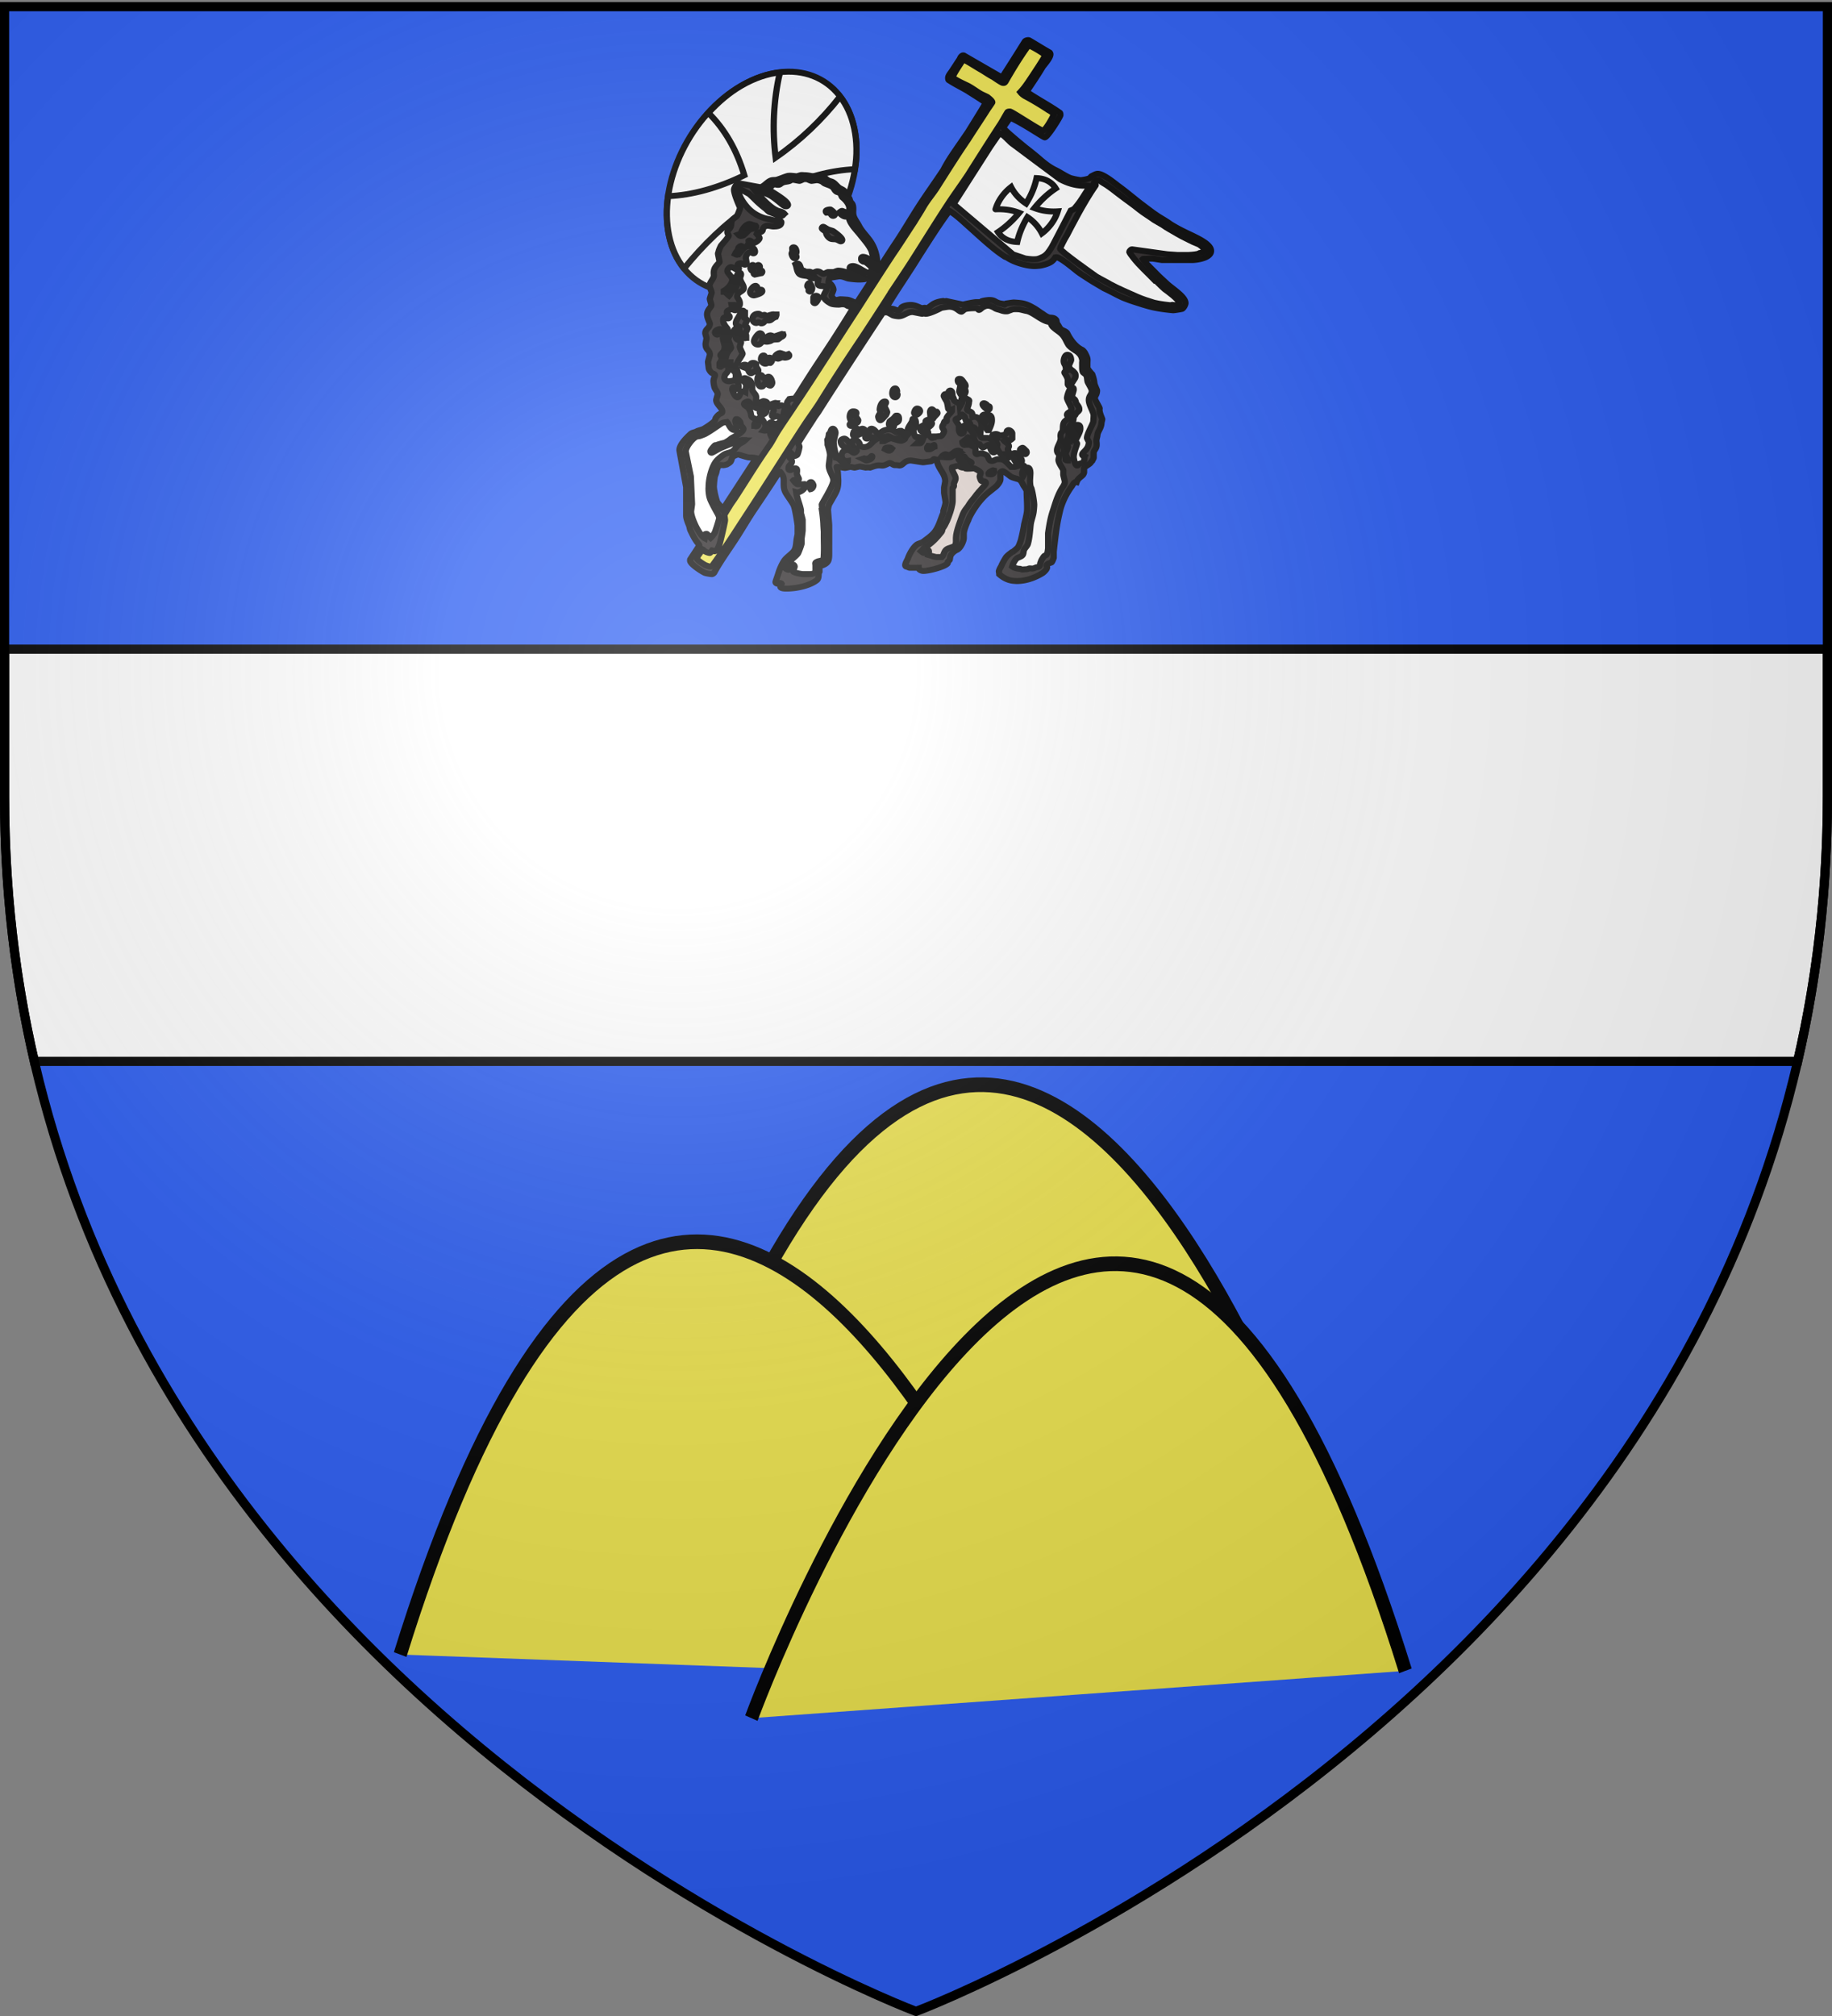 <svg xmlns="http://www.w3.org/2000/svg" xmlns:xlink="http://www.w3.org/1999/xlink" width="600" height="660" version="1.0"><rect width="100%" height="100%" fill="#808080" stroke="none"/><desc>Flag of Canton of Valais (Wallis)</desc><defs><radialGradient xlink:href="#b" id="c" cx="221.445" cy="226.331" r="300" fx="221.445" fy="226.331" gradientTransform="matrix(1.353 0 0 1.349 -77.63 -85.747)" gradientUnits="userSpaceOnUse"/><linearGradient id="b"><stop offset="0" style="stop-color:white;stop-opacity:.314"/><stop offset=".19" style="stop-color:white;stop-opacity:.251"/><stop offset=".6" style="stop-color:#6b6b6b;stop-opacity:.125"/><stop offset="1" style="stop-color:black;stop-opacity:.125"/></linearGradient></defs><g style="display:inline"><path d="M300 658.5s298.5-112.32 298.5-397.772V2.176H1.5v258.552C1.5 546.18 300 658.5 300 658.5" style="fill:#2b5df2;fill-opacity:1;fill-rule:evenodd;stroke:none;stroke-width:1px;stroke-linecap:butt;stroke-linejoin:miter;stroke-opacity:1"/></g><g style="display:inline"><path d="M1.5 212.531v48.188c0 30.922 3.503 59.814 9.75 86.75h577.5c6.247-26.936 9.75-55.828 9.75-86.75V212.53z" style="fill:#fff;fill-opacity:1;fill-rule:evenodd;stroke:#000;stroke-width:3;stroke-linecap:butt;stroke-linejoin:miter;stroke-miterlimit:4;stroke-dasharray:none;stroke-opacity:1"/><path d="M0 0h600v660H0z" style="fill:none;fill-opacity:1;fill-rule:nonzero;stroke:none;stroke-width:6.203;stroke-linecap:round;stroke-linejoin:round;stroke-miterlimit:4;stroke-dasharray:none;stroke-opacity:1"/></g><g style="stroke:#000;stroke-width:3.554;stroke-miterlimit:4;stroke-dasharray:none;stroke-opacity:1"><path d="M178.1 362.686c-6.32-31.704 12.143-71.637 41.262-89.217 29.195-17.626 57.787-6.1 64.107 25.604 6.278 31.497-12.071 71.361-41.266 88.987-29.119 17.58-57.826 6.123-64.104-25.374" class="ps031 ps18" style="fill:#fff;fill-opacity:1;fill-rule:nonzero;stroke:#000;stroke-width:3.554;stroke-linecap:round;stroke-linejoin:miter;stroke-miterlimit:4;stroke-dasharray:none;stroke-opacity:1" transform="matrix(.576 0 0 .55 116.516 -122.395)"/><path d="M186.679 382.347c-4.035-5.225-7.01-11.786-8.58-19.66-1.487-7.46-1.616-15.508-.51-23.372 13.708-.615 28.464-4.88 43.328-12.461-4.306-15.276-11.344-27.742-20.418-37.122 5.588-6.391 11.86-12.035 18.863-16.263 7.404-4.47 14.775-7.063 21.806-7.825-3.768 17.132-4.4 34.23-2.425 50.68 13.793-9.952 26.187-22.31 36.655-36.29 3.802 5.133 6.542 11.372 8.07 19.039s1.68 15.933.33 24.177c-13.343.626-27.854 4.512-42.203 11.782 4.275 14.366 11.198 26.901 19.964 36.235-5.76 6.495-12.105 12.415-19.356 16.793-7.041 4.25-14.047 6.855-20.77 7.664 3.584-16.557 4.458-34.264 2.683-50.14-13.949 9.814-26.7 22.852-37.437 36.763" class="ps029 ps18" style="fill:#fff;fill-opacity:1;fill-rule:nonzero;stroke:#000;stroke-width:3.554;stroke-linecap:round;stroke-linejoin:miter;stroke-miterlimit:4;stroke-dasharray:none;stroke-opacity:1" transform="matrix(.576 0 0 .55 116.516 -122.395)"/><path d="M382.317 246.422c.631 0 .842.42 1.052.42 3.789 2.316 7.577 4.841 11.155 6.946.21.21.421.632.421 1.053 0 2.315-3.788 6.524-4.42 7.577-2.736 4.84-5.893 9.681-8.84 14.312v.631c5.894 4.21 12.84 7.998 18.522 12.208.42.21.42 1.052.42 1.473 0 1.052-7.366 13.26-8.839 13.26-.842 0-12.418-8.42-19.784-11.787-.21.632-3.789 5.472-3.789 6.104 0 .842 9.471 9.05 12.418 11.576 2.105 1.684 5.893 4.84 8.419 7.156 2.525 2.315 5.683 4.84 8.63 6.314 2.946 1.473 5.682 3.578 8.629 4.84 1.894.632 5.472 1.264 5.893 1.264s3.367-.421 4.84-1.053c.422-.21.843-.841 1.263-1.262 1.263-.632 2.526-1.474 3.579-1.474 3.157 0 9.47 5.473 11.576 7.156 4.209 3.157 8.418 6.946 12.838 10.524 2.736 2.105 5.473 4.42 8.42 6.525 2.525 1.894 5.682 3.578 8.418 5.682 4.42 2.947 8.419 4.841 13.05 7.156 2.315 1.263 10.102 4.841 10.102 8.84 0 4.42-8.419 5.473-10.734 5.473h-17.048c-.421 0-3.578-.632-5.473-.842-.21 0-5.261 0-5.472.21 1.263 2.315 5.262 6.104 7.156 8.209 2.105 2.315 4.21 4.209 6.525 6.524 3.367 3.157 10.523 7.788 10.523 11.576 0 .842-1.052 2.947-1.894 3.368-1.684.42-4.63.842-5.051.842s-6.314-.632-9.26-1.263c-2.527-.421-5.263-1.263-7.999-2.105-3.788-1.263-7.787-2.526-11.576-4.21-3.578-1.683-6.945-3.788-10.523-5.472-3.368-2.104-6.946-4.21-10.524-6.735-1.894-1.263-3.789-2.525-5.472-3.999-.842-.631-8.84-7.787-11.155-7.787-.421 0-.421.21-.632.21-.631 1.053-1.684 2.315-2.946 2.947-1.474.842-4.21 1.684-5.894 1.894-1.894.21-2.525.21-2.946.21-4.63 0-11.787-2.315-15.575-5.05-.421-.211-1.263-.422-1.684-.843-6.104-3.999-14.312-12.207-19.995-17.469-3.367-3.157-7.577-7.366-11.155-9.471-6.104 8.63-11.997 18.521-17.68 27.782-5.682 9.682-12.838 20.416-18.31 30.098 1.262.21 2.525.21 3.788.42 1.052.211 2.736 1.053 3.157 1.053.842 0 1.473-1.263 1.894-1.894 1.052-1.053 3.789-1.473 5.051-1.473 3.368 0 5.473 1.894 6.736 1.894.42 0 1.052-.21 1.473-.21.42 0 .631.42 1.052.42s3.789-2.946 4.21-2.946c1.473-.842 3.157-1.263 4.84-1.474.211.21.211.21 2.105 0l9.472 2.105c.63-.21 5.893-1.473 7.577-1.473h2.315c.42 0 .631-.632 1.052-.632 1.263-.42 3.578-.631 4-.631 3.998 0 2.735 1.684 7.997 2.315.21.21.21.421.631.421s.421-.42.842-.631c1.263-.21 4-.632 4.42-.632.421 0 3.789.21 5.473.632 1.894.42 3.999 1.473 5.682 2.525 1.895 1.053 3.578 2.526 5.262 3.578.842.632 1.894 1.474 2.947 1.895 1.473.842 3.367-.21 4.84 1.894.211.631.211 1.684.632 2.315.842 1.052 1.052 2.105 1.894 2.947 1.053 1.052 3.157 1.263 3.789 2.736 1.473 3.157 4.42 7.787 8.419 9.682.631.42 1.473 1.473 1.894 2.525 1.473 2.947 1.052 3.157 1.052 5.473v2.525c0 1.053 2.736 4 2.736 4 .632 1.893 1.053 3.367 1.263 5.471.21 1.263 1.474 3.789 1.474 4.21 0 2.526-1.263 3.157-1.263 4.63 0 1.053 2.736 5.262 2.736 6.104-.421 2.105 1.473 5.893 1.473 6.314 0 .632-.42 1.684-.42 2.526-.211 2.526-1.474 3.999-2.105 5.893-.211.631-.211 1.684-.421 2.315-.632 2.736-.21 2.105-.21 4.42 0 2.736-1.685 3.157-1.685 5.052v2.736c0 .42-.631 1.263-.842 1.894-.21.21-.631.631-.841 1.052-.632.842-2.105 1.684-2.947 2.315-.21.211-.842.632-.842 1.053v2.315c0 .421-.21.842-.42 1.263-.422.842-2.106 1.894-2.737 2.736-.421.421-.842 1.263-1.052 1.894-1.474-.42-2.316 1.895-2.947 2.736-2.947 4.189-5.472 9.619-6.525 14.418-.631 2.757-1.263 5.661-1.683 8.608-.842 5.115-1.895 15.407-1.895 15.849v3.388c0 .19-.842 2.59-1.263 2.8-.631.336-1.683.484-2.315 1.094-.42.232-.42.61-.42 1.052 0 .421.21.421.21.842 0 1.116-1.894 2.947-2.526 3.368-4.63 3.01-9.892 4.735-14.522 4.735-3.579 0-6.736-.905-10.103-4.02 0-.547-.21-1.326-.21-1.746 0-.442.63-2.021 1.262-2.968.632-1.663 1.684-3.6 2.736-5.346.842-1.179 2.105-2.084 3.368-3.094.21-.042.42-.21.631-.274 1.053-.947 2.315-1.873 2.947-2.841.631-1.095 1.052-2.526 1.473-3.746.842-3.073 1.894-8.946 1.894-9.366 0-.442 1.474-5.578 1.684-8.356.21-4.126-.21-7.64-.21-11.534 0-.968-1.263-2.652-1.894-3.704-.421-.842-1.263-3.158-2.737-3.578-1.262-.421-2.946-.842-4.21-1.474-.42-.21-3.998-3.367-4.84-3.367-.42 0-1.263.42-1.263 1.052v3.788c0 1.474-1.894 4-3.367 5.052-1.263 1.052-2.947 2.441-4.21 3.536-3.578 3.367-6.314 7.198-8.63 11.302-.841 1.516-1.683 3.115-2.104 4.567-.42.737-2.526 5.746-2.526 7.977v2.547c0 1.852-1.894 6.251-3.999 7.093-1.262.568-2.736 1.894-3.367 3.136-.421.758-.421 1.915-.631 2.736-.211.4-.842.8-1.053 1.22 0 .296 0 .695-.21.99-1.684 2-10.524 4.399-13.681 4.399-1.052 0-2.736-.653-2.736-1.915-1.263.02-4.63.02-5.052.02-.42 0-1.473-.694-2.104-.757-.21-.126-.421-.379-.421-.8 0-1.157 1.052-2.862 1.473-3.915.842-2.462 2.736-6.335 5.051-8.25 1.053-.8 2.737-.968 4-2 2.104-1.725 4.63-3.451 6.314-5.767 2.525-3.64 3.367-7.892 4.84-11.176v-1.2c.211-.715 1.263-3.914 1.263-5.135 0-.442-.842-5.24-.842-5.662v-2.946c0-.421.632-3.368.632-3.789 0-4.84-4.21-7.577-4.841-12.838-.421-.211-1.052-.421-1.473-.421s-1.053 1.052-1.684 1.262c-1.473.21-4.21.632-4.63.632-.421 0-6.525-1.053-6.946-1.053-4 0-4.21 2.947-6.525 2.947-.42 0-.631-.21-2.736-.21-1.052-.21-1.894-1.263-2.736-1.263-.421 0-2.315 1.263-3.578 1.473-.842.21-2.105-.21-3.368 0-1.473.21-2.946.842-4.21 1.263-.21 0-.42-.21-2.525 0-1.052-.21-2.946-.632-3.367-.632s-2.526.632-2.947.632c-.42 0-1.894-.421-2.315-.421s-2.736.631-3.157.631c-.442 0-3.031-.631-4.546-.631-.127 0-.106-.21-.106.21 0 .421.548 2.105.61 3.158.085 1.473.253 4.209.253 4.63 0 5.683-.905 6.461-4.967 13.933-.59 1.074-.715 2.379-.905 3.557l.695 9.135v17.364c0 .442.02 3.22-.758 4.378-1.22 1.746-2.968 2.21-4.61 2.651-.147.274-.483.569-.483 1.01 0 .422.336-.083.336.337v1.958c0 .42-.19.084-.294.231-.358 1.326.126 3.768-1.179 4.841-4.062 3.389-11.786 5.03-16.943 5.03-.8 0-3.789.127-3.789-1.22 0-.421.527-1.137.695-1.62-.168-.317-.442-.443-.863-.443-.442 0-.863.358-1.305.358-.673 0-1.284-.421-1.284-.947 0-.442 1.053-3.305 1.495-4.862.631-2.252 1.789-5.22 3.22-7.598 1.284-2.147 4.125-3.957 5.577-5.851 1.347-1.768 1.368-4.357 1.642-6.504.126-1.2.631-3.325.631-3.746V535.4c0-.42-.947-7.05-1.768-10.46-.189-.695-.357-1.41-.694-2.042-1.2-2.273-2.968-4.63-4.188-6.777-1.453-2.61-1.263-4.504-1.263-6.82 0-2.314.105-3.156-2.02-5.892-.317 0-.632.42-.885.631-4.546 7.367-9.092 14.523-13.765 21.784-3.388 5.262-6.461 10.797-9.745 16.185-4.377 7.198-9.429 14.27-13.091 21.363-.19.358-.863.905-1.305.905-.42 0-2.736-.273-4.083-.757-1.01-.4-8.314-5.073-8.314-7.262 0-.42 0-.526.042-.715 1.684-2.758 5.115-7.977 5.115-8.398 0-.442-.8-1.263-1.305-2.02-1.537-2.148-2.547-4.484-3.62-6.736-.463-.99-.484-2.273-.99-3.452-.63-1.515-1.473-3.851-1.494-5.346V512.46l-3.767-21.468c-.59-2.947 3.367-7.367 6.04-9.893 1.095-1.262 2.59-1.052 3.852-1.894 1.179-.631 2.989-.842 4.251-1.684 1.958-1.262 4.105-2.736 5.788-4.42.38-.42.337-1.052.61-1.683.4-.632.843-1.263 1.516-1.894.653-.632 1.453-.842 2.02-1.263.127-.21.19-.421.19-.842 0-2.105-3.43-4.21-3.43-6.735 0-.421.862-3.157.862-3.578s-.126-.632-.294-1.053c-.358-.842-1.032-1.684-1.39-2.525-.483-1.263-.736-3.578-.736-4 0-1.683.863-2.946.863-3.577 0-.842-1.747-1.263-1.873-1.474-.505-.42-.821-.842-1.179-1.473-.168-.21-.484-.842-.526-1.473-.105-1.053-.379-3.157-.379-3.578s1.031-3.789 1.031-4.21c0-3.157-2.42-2.525-2.42-6.524 0-.421.526-2.947.526-3.368s-.694-2.526-.694-2.947c0-2.736 2.588-2.946 2.588-5.682 0-.632-1.557-3.368-1.557-5.473 0-2.946 2.42-4.21 2.42-5.682 0-.421-.863-3.158-.863-3.578 0-.421 1.032-3.368 1.032-3.789 0-.42-1.2-3.578-1.2-3.999 0-2.315 2.8-4.42 2.441-6.735-.168-1.263-.02-3.157.884-4.42.716-1.263 2.358-2.736 2.358-3.157s-.863-4.42-.863-4.84c0-.422.21-.632.273-1.053.253-1.263.863-2.526 1.326-3.578.148-.421 4.42-5.052 4.42-6.104 0-.421-.694-1.473-.694-1.894 0-1.895.652-.842 1.852-3.368.526-1.263.21-2.736.779-3.788.61-1.263 2.23-1.895 2.841-2.737.8-1.473 1.768-4.42 1.768-4.84 0 0-3.452-7.788-3.452-10.734 0-1.053 1.39-3.789 2.863-3.789l12.039 2.315c2.126-.42 3.851-3.157 5.998-3.999.947-.42 2.273-.21 3.263-.42 2.104-.632 4.209-1.684 6.398-2.316 1.663-.21 2.336 0 2.757 0 .442 0 1.726.21 2.168.21.42 0 1.578-.42 2.294-.63.674-.211 1.831 0 2.252 0 2.547 0 4.778.841 6.062.841h2.357c.442 0 2.378.421 3.515 1.052.379.21.82.842 1.39 1.053.778.631 2.04.631 2.925 1.263 1.03.631 1.978 1.894 3.115 2.946.905.842 2.378 1.263 3.199 2.105.547.42.82 1.473 1.157 2.315.316.842 1.39 1.473 1.81 2.315l.632 1.895c.21.42 1.052 1.052 1.263 1.894.631 1.894 0 4.21.42 6.104.422 2.104 2.105 4.209 3.158 6.314 1.263 2.736 3.999 5.682 5.472 7.787 3.157 4 4.84 9.682 4.84 13.891 0 .421-.63 4.21-.63 4.63 0 .422-.421 2.106-.842 2.737-.632.842-1.895 1.263-2.526 1.684-2.526 1.263-4.63 1.263-6.735 1.263-.421 0-4-.21-5.893-.632-1.895-.631-2.968-1.263-4.883-1.263-.421 0-2.547.421-3.936.632-.484.21-1.053 0-1.516 0-.315.842-.652 2.104-.652 2.525s0 .421.021.632c1.579.631 2.736 2.946 2.736 4.21 0 .42-1.031 2.735-1.031 3.156 0 1.684 1.768 2.947 2.652 2.947.442 0 1.81-.421 2.252-.421.42 0 1.031 0 3.62.21 1.578 0 3.683 1.263 5.577 2.105.21 0 .421-.42.632-.842 6.735-10.734 13.47-21.889 20.416-33.044 4.84-7.366 9.26-15.364 13.89-22.941s9.893-15.154 14.523-22.52a100 100 0 0 1 3.579-6.526c3.367-5.472 7.156-10.944 10.523-16.206 3.368-5.683 9.892-16.627 9.892-17.048 0-.632-7.366-5.262-10.102-7.156-3.368-2.105-7.156-4-10.524-6.314-.631-.211-.631-1.053-.631-1.474 0-1.263 1.052-2.525 1.894-3.788 1.473-2.315 3.157-5.052 4.63-7.367.21-.42.632-1.684 1.474-2.105.21-.21.841-.21 1.052 0l21.258 12.84c.42-.211.842-.422 1.052-1.053 3.999-6.525 8.208-13.47 12.207-20.205.421-.632 1.474-.842 1.895-.842" class="ps03 ps18" style="fill:#231f20;fill-rule:nonzero;stroke:#000;stroke-width:3.554;stroke-linecap:round;stroke-linejoin:miter;stroke-miterlimit:4;stroke-dasharray:none;stroke-opacity:1" transform="matrix(.576 0 0 .55 116.516 -122.395)"/><path d="M346.115 494.358c.421.842 1.053 1.474 1.684 2.105.632.42 2.315 1.052 2.315 1.473 0 1.053-3.999 1.053-3.999 2.526 0 1.263 1.474 1.052 1.895 1.052 1.894 0 2.946-.21 3.367-.21.632 0 4 1.894 4 2.736 0 .42-.632 1.684-.632 2.105 0 .42.631 2.525 1.052 2.736.842.21 2.526-.21 2.526 1.263 0 .842-4.841 5.935-5.052 6.398-.42.61-1.052 1.431-1.473 2.063-1.263 1.6-2.736 3.472-3.578 5.093-1.052 1.473-2.315 3.01-2.946 4.694-.842 2.336-4 10.523-4 14.29v2.358c0 .442-.21 1.81-.63 2.336-1.264 1.032-3.158 1.137-4.631 2.105-1.684 1.22-1.474 3.347-2.736 4.63h-3.157c-.421 0-2.947-.694-4.63-1.241.21-.926.42-1.6.42-2.042 0-.779-.42-.842-.631-.842-.842 0-1.474 1.705-2.105 1.705-.421 0-1.052-.358-1.684-.947.842-.737 1.263-1.873 1.894-2.273 3.789-2.084 7.156-5.936 9.682-9.303.421-.568.421-1.495.632-2.02 1.894-2.59 3.157-6.189 3.999-8.798.42-1.095 1.683-5.515 1.683-7.535v-7.725c0-.42.421-.42.632-.842.21-.42 0-1.052 0-1.473 0-.842 1.052-2.105 1.052-3.578 0-1.684-2.105-4.21-2.105-5.893 0-.421 0-.632.21-.632 1.053-.21 2.737-.841 3.158-.841.21 0 2.105 1.052 2.526 1.052s1.052-.421 1.052-.842c0-.42-.421-1.052-1.052-1.684 0 0-.21-.42-.21-.631-.632-.632-1.895-1.473-1.895-1.894v-1.474c1.052-.21 2.315 0 3.367 0" class="ps032 ps18" style="fill:#ddd0cb;fill-rule:nonzero;stroke:#000;stroke-width:3.554;stroke-linecap:round;stroke-linejoin:miter;stroke-miterlimit:4;stroke-dasharray:none;stroke-opacity:1" transform="matrix(.576 0 0 .55 116.516 -122.395)"/><path d="M359.586 404.486c1.052 0 2.946.842 3.788 1.474.842.631 2.315.842 3.368 1.263s2.104.631 2.736.631c1.473 0 .842 0 3.157-.842 1.052-.631 3.368-.42 3.788-.42 1.474 0 3.578.841 5.052 1.052 3.999.841 8.84 6.314 13.26 6.524 0 .21.42.21.631.421v.842c.21.631.842 1.684 1.473 2.105 1.895 1.894 4 2.736 5.683 5.262 1.052 1.473 1.684 3.367 2.736 5.051.842 1.263 3.578 3.157 4.63 3.788.842.632 1.895 1.684 2.316 2.526.42.632.631 1.473.842 2.315.21.632 0 1.474 0 1.895v2.946c0 .421 0 1.894.42 2.736.422.632 1.474 1.053 1.895 1.895.631 1.262.42 2.736.842 3.999.631 1.473 2.315 3.999 2.315 5.261 0 2.316-1.684 2.737-1.684 5.473 0 2.946 2.736 7.156 2.736 9.05 0 .42 0 1.052-.21 3.788-.21 1.474-3.578 7.367-3.578 9.682 0 .421 1.052 2.105 1.052 2.526 0 4.42-3.788 5.893-3.788 7.366 0 .842 1.052.842 1.473 1.053-.421 1.052 0 2.736-1.052 3.999-.632 0-1.263.21-1.895.42-.21 0-.631.422-.842.632 0 .21 0 .421-.631.421-1.263 0-1.894-4.63-1.894-4.84 0-3.368 1.894-7.157 1.894-8.21 0-.42-.842-1.052-.842-1.473 0-1.052 2.736-5.05 2.736-7.366 0-.842 0-2.315-1.683-2.315-.421 0-1.053.21-1.263.842-.421 1.262-.21 2.946-.632 4.21-.631 1.683-1.263 3.156-2.525 4.63a1.366 1.366 0 0 0-1.684 1.262c0 .421.842 1.684.842 2.105s-1.474 3.789-1.474 4.21c0 .63 1.263 2.946 1.474 3.578 0 0-.21.21-.21.42-.422 0-1.053-.21-1.264-.42v-2.526c0-.421-.42-.842-.631-1.263-.21-1.052-.421-3.157-.421-3.578s2.736-6.525 2.736-6.946v-2.315c0-5.683 2.947-3.367 2.947-9.26 0-.422.21-.211.42-.422.632-.21.632-1.052 1.053-1.473.421-.42 1.473-1.263 1.684-1.894v-.632c0-1.052-.842-2.104-1.473-2.946-.421-.632-.421-1.473-.842-2.315-.21-.421-.842-.842-1.474-1.474-.21-.21-.21-.842-.21-1.262s.842-2.947.842-3.368c0-.842 0-1.263-.842-1.263-1.684 0-2.947 5.262-2.947 6.104 0 1.263 2.526 5.262 2.526 6.524 0 2.105-2.526 1.895-2.526 3.578 0 .421.842 1.263.842 1.684s-1.473 1.474-2.105 2.105c-1.473 1.684-.841 4.21-1.262 5.893-.21.421-1.053 1.053-1.053 1.894-.21.632 0 1.895 0 2.316 0 2.525-2.104 4.84-2.104 7.156 0 1.894 1.262 1.894 1.262 3.367 0 .421-.42 1.895-.42 2.316 0 2.104 2.736 5.472 2.736 6.314v2.525c0 .421.841 3.578.841 4 0 1.262-.21 1.683-1.052 3.156-2.947 4.589-4.21 9.577-5.683 14.25-1.473 4.567-2.104 8.944-2.736 13.407v9.134c-.21 1.2-.21 2.484-.842 3.641-.21.379-.842.484-1.052.61-.421.169-1.052 1.158-1.263 1.58-.42.61-.842 1.41-1.052 2.293-.421.632-.21 1.642-.632 2.358-.42.505-1.052.526-1.683.652-.632.19-1.474.674-2.105.758-.632.063-1.263-.063-1.894-.063-.421 0-1.053.463-1.684.484-2.105.126-2.105.168-2.526.168s-1.052-.42-1.473-.42c-1.053.02-3.157-.506-4.21-1.369.421-1.41 1.053-3.03 2.316-4.567.841-.905 2.736-1.074 3.578-2.231.631-.842.42-2.105.841-3.073.421-1.095 1.684-2.147 2.105-3.43 1.053-3.705 1.263-8.357 1.684-12.04.42-2.63 1.473-5.114 1.684-7.745.42-3.957.21-4.126.21-4.567 0-.421-.631-5.81-1.473-8.567 0-.42-.421-.842-.421-1.052-.421-1.263-.421-3.368-.421-4 0-.42.21-3.788.21-4.209 0-1.262-.21-3.367-1.683-3.367-1.053 0-1.053 1.263-1.474 2.315-.21.842-.42 1.684-.841 2.526-.842-.632-.632-1.053-.632-1.684 0-.421 1.263-3.368 1.263-3.789 0-.841-1.894-.841-1.894-.841-.421 0-3.368 1.052-3.789 1.052h-1.894c-3.789-3.999-3.999-4.63-7.156-4.63-1.894 0-2.315 1.052-3.789 1.052-1.473 0-1.683-1.052-2.315-2.526-.631-1.263-2.105-1.684-3.367-1.894-1.684-.21-2.316.421-2.737.421-1.262 0-.841-2.105-.841-2.736-.421-2.526-2.737-1.684-2.737-3.157 0-.421 1.474-4.42 1.474-4.841 0-.632-.421-2.105-.842-2.736-.421-.842-3.578-3.578-4-3.578-.841 0-1.051.842-1.051 1.052 0 .421.42 2.105.42 2.526 0 1.052-1.052 1.263-1.473 1.263-.842 0-1.263-1.895-1.263-2.105v-2.736c0-.421-1.894-2.947-1.894-3.368s.21-.42.421-.631c.421-.21 1.894-.632 2.105-1.263.21-.21.42-.842.631-1.263h.632c.42.21 1.052.842 1.262 1.052.421.632.421 1.895 1.053 2.947.21.21 1.052.21 1.473.21.21.632.842 1.263.842 1.895 0 .21-.21.631.21.842.421.631 2.526.42 2.526 1.683 0 .421-.631 2.316-.631 2.737v2.525c0 1.053 1.052 2.736 1.473 3.157.631.421 1.052.421 1.684.632.42.631 1.263 1.894 1.894 1.894.421 0 2.526-1.473 2.947-1.473 1.262 0 1.262 4.42 3.157 4.42.631 0 .842-.632.842-.842 0-.421-.842-1.263-.842-2.105-.21-1.052 0-2.526-.421-3.789-.21-.42-2.315-1.894-2.947-1.894h-3.157c-1.263-.42-1.052-2.105-1.052-2.525 0-.421.21-2.526.42-3.578.211-.211.422-.211.422-.632 0-.42-.21-.631-.21-1.052 0-2.526-2.106-5.473-5.052-4.63-.21-.632-.21-1.264-.21-1.895-.211-1.684-2.947-1.473-2.947-2.736 0-.421 1.052-2.736 1.052-3.999 0-.842.631-1.263-.631-1.894-.632-.421-1.895-1.053-2.316-1.053s-1.262.421-1.262.842.42 1.263.42 1.684-.63 1.684-1.262 2.736c-.21-3.157-3.578-2.105-3.578-4.63 0-.421-.632-1.053-.632-1.684-.21-.631 0-1.684-.42-2.526-.211-.21-.422-.631-.843-.631-1.473 0-1.262 2.526-1.262 2.947-.421-.211-1.053-.842-1.474-.842-.842 0-1.052 1.052-1.052 1.052 0 .42 1.052 2.315 1.684 3.368.42 1.262.631 2.736.842 4.209 0 .21.631.842 1.052.842.42 0 .631 0 1.052-.21v.841c0 .421-2.315 2.526-2.946 4-.21.42 0 1.052 0 1.473v.42c0 .421-.632.211-1.053.211-.42.21-.631 1.263-.842 1.894-.42.421-.63 1.053-.63 1.474 0 .841 1.051 1.894 1.051 2.525 0 .632-1.052 2.736-1.894 2.947-1.052 0-2.105.21-3.157.21 0 0 0 .21-.21.421-.632 0-1.053.421-1.474.421-1.052 0-1.052-1.894-2.946-1.894-.632 0-.842-.21-1.684 1.052-.632.632-1.052 4-2.315 4h-1.684c.42-.422 2.105-2.105 2.105-2.526 0-1.684-2.316-1.053-2.526-1.053-1.052-.21-1.684-3.367-1.684-3.999 0-.842 1.474-2.104 1.474-3.788 0-.632 0-3.157-1.263-3.157-.421 0-.632 0-.632.21-.21.632-.21 1.263-.631 1.894-.632 1.263-2.105 3.158-2.105 4.42 0 .421.632 1.895.632 1.895-.21.631-1.053 1.262-1.684 2.104-.21.421-.421 1.053-.632 1.474-.631.631-1.683 1.052-2.104 1.052-1.263 0-3.578-.842-4.21-1.052.842-.21 1.684-.21 2.526-.421.842-.21 3.367-2.105 3.367-3.157v-.21c-.42-.422-1.052-.632-1.683-1.053h-.632c-1.263 0-1.263.842-2.105.842-.42 0-1.894-1.684-3.998-1.684-1.053 0-2.947.42-3.789 1.052-1.263.842-2.105 1.263-2.105 2.105 0 .42.21 1.052.632 1.684-5.052 1.684-5.052 5.683-9.261 5.683-.632 0-2.105-.632-2.315-1.053 0-.631 0-1.263-.632-1.894-.42-.842-1.684-1.473-2.104-1.473-1.474 0-1.684 1.473-1.684 2.104 0 2.526 2.736 3.578 2.736 4.42 0 .421-1.052 1.263-1.473 1.263-1.053 0-2.105-1.684-3.789-1.684-1.873 0-3.367 1.263-3.367 3.157 0 1.684.862 3.789 3.578 3.368v.42c-.548 1.053-1.01.843-1.684.843-2 0-2.526-2.526-4.988-3.157-.106-2.105-.969-4.63-1.221-7.156-.21-1.895-.169-1.895-.169-2.526 0-.421 1.032-4.63 1.032-5.051 0-1.053-.653-2.526-1.474-2.526-1.094 0-1.283 1.894-1.704 2.736-.106 0-.463.21-.569.421-.042.842-.315 1.894-.442 2.736-.02.21-.463.421-.463.842s.169.421.169 2.736c.568 1.894 1.389 4.63 1.389 6.314 0 .421-.695 5.683-.695 6.104 0 3.368 2.59 6.314 2.59 8.84 0 3.367-6.989 14.312-6.568 14.523.19 2.441.169 2.694.021 2.82.337 2.21.78 6.356.863 8.587.063 1.894.274 4.315.274 4.82-.084 6.567.253 9.324-.105 15.154-.021.358-.127 1.01-.358 1.263-.653.736-2.063.758-2.968 1.094-1.978.758-1.326 1.242-1.326 2.315v3.22c0 1.958-2.61 2.021-3.557 2.021h-3.557c-.484 0-5.62-.8-5.62-1.726 0-.442.864-2.336.864-2.757 0-.526-.463-1.2-1.053-1.2-1.2 0-1.389 3.094-2.483 3.094-.442 0-1.095-.357-1.642-.757.526-.926.779-2.084 1.263-2.82 1.452-2.21 4.062-3.873 5.746-6.041.315-.379 2.126-5.367 2.126-6.125v-2.8c0-.42.673-4.798.589-5.219v-5.935c-.253-1.2-.568-2.358-.884-3.6-.19-.652-.021-1.578-.126-2.251-.506-3.242-2.063-6.504-2.652-10.587 1.683.526 5.304-1.831 5.304-4.146 0-1.053-.8-.632-1.305-.632h-3.073c-.821 0-1.937-1.473-2.505-2.315.19-.21.168-.21.59-.21.441 0 1.283.42 1.557.841.295-.42.947-1.052.947-1.473 0-.42-.926-1.894-1.094-2.736-.148-.842.231-2.105 0-2.947-.085-.42-.548-.631-.969-.631-.442 0-2.42 1.052-2.841 1.052-1.031 0-.947-.631-.947-1.052 0-2.315 1.894-2.315 1.894-4 0-1.683-1.389-1.893-1.389-2.735 0-.421.716-1.263 1.305-1.895.42.421 1.2 1.263 1.642 1.263.42 0 .757-.21 1.073-.42.168 0 .421-.211.59-.632.504-1.263 1.073-3.999 1.073-4.42s-.674-1.684-.674-2.105c0-.42 5.767-9.681 8.482-14.101 1.053-1.895 2.42-3.578 3.515-5.473 11.892-19.574 27.572-44.62 36.201-58.3h2.316c.42 0 2.104 1.052 3.157 1.683.842.421 2.946.632 3.367.632 2.947 0 4.63-2.526 7.998-2.526.421 0 5.052 1.052 5.473 1.052.42 0 .631-.42 1.052-.42.42 0 .42.42.842.42 2.315 0 7.156-2.525 9.05-3.578 1.263-.21 3.789-.631 4.21-.631 4.42 0 5.472 2.947 7.156 2.947.42 0 1.683-1.684 2.736-1.684 1.684-.421 5.472-.421 5.893-.421s.842 1.052 1.263 1.052c.631 0 1.473-1.052 2.105-1.473 1.473-.842 2.104-1.053 3.157-1.053M254.98 329.137h1.348c.42 0 2.336 1.053 2.778 1.053.421 0 2.652-.421 3.094-.421.421 0 1.642.21 2.442.631.757.21 1.494 1.263 2.23 1.473 1.305.632 3.094 1.053 4.336 2.105.632.421.863 1.894 2.231 2.736.463.21 1.368.421 1.895.842.715.632.673 1.894 1.43 2.526 2.484 2.105 3.894 4.63 3.894 6.314 0 1.263-.42 2.736-1.578 2.736-.442 0-2.168-1.052-2.589-1.052-.442 0-1.136.631-1.642 1.052.295.421 2.295 2.315 3.557 2.315h1.832c.21 1.474.841 3.158 1.683 4.42 1.474 2.526 3.578 4.63 5.262 6.946 2.105 2.736 4.21 5.262 5.472 7.787.842 1.263 1.474 4.63 1.474 6.315 0 .42-.21 1.473-.421 2.315-1.053-1.053-1.894-2.315-2.736-2.947-.842-.631-2.105-.842-2.526-.842-1.052 0-1.052.842-1.052 1.053 0 .842 0 1.052 1.052 1.683.21.21.631 0 1.052.21 1.053.422 4 3.158 4 3.79 0 1.052-.843 2.736-1.895 2.736-1.894 0-6.314-4-8.84-4-.842 0-1.894.211-1.894 1.263 0 1.053 2.526 1.053 3.157 1.263.842.632 2.736.632 3.789 2.315-.842.21-1.684.21-2.105.21-5.262 0-7.367-2.314-11.47-2.314-.527 0-2.358.842-2.421.842h-3.22c-.443 0-2.19 1.052-2.61 1.052-1.2 0-1.579-1.473-3.705-1.473-.42 0-1.978.842-2.42.842-.421 0-1.39-.632-1.81-.632h-2.442c-.715-.842-1.515-.631-2.083-1.052-.884-1.474-.737-3.789-2.526-3.789-.421 0-.632.21-.947.421.694 1.684.652 3.789 1.747 5.262 1.136 1.684 3.704 1.263 5.43 1.894.526.21 1.179.842 1.726 1.053.82.21 1.684.21 2.525 0 .421.42.905.842 1.474 1.052-.169 1.263-.337 1.473-.337 1.894 0 3.157 5.178.632 5.178 3.368 0 1.263-1.726 2.946-1.726 4.63 0 1.894 3.788 4.21 4.588 4.42 1.284.421 3.578.421 4.02.421.421 0 1.473-.21 1.894-.21 3.031 0 2.337 1.262 4.504 1.262.421 0 1.263-.42 1.684-.42s.421.21.632.42c-3.894 6.736-8.083 13.681-12.229 20.416-4.967 7.998-10.334 16.207-15.385 24.626-2.02 3.157-4.589 7.998-6.294 9.892-.905 0-1.915 0-2.904.21-1.073 1.684-1.347 1.474-1.347 2.947 0 .42.695 2.315.695 2.736 0 .42-1.39 2.315-2.358 3.578-.063-.42-.231-.21-.231-.631s.526-2.316.526-2.737c0-1.473-1.052-2.104-2.084-2.104-.42 0-1.031.42-1.452.42-.842 0-1.284-.841-1.095-1.683-.105 0-.189-.21-.63-.21-.422 0-3.347 1.052-3.347 1.683 0 .632 2.399 1.263 2.399 2.736 0 .421-1.031 2.526-1.031 2.947 0 .42.42 1.052.863 1.052.42 0 1.368-.631 1.81-.631.42 0 .863.42 1.22.631.505 0 1.158 0 2.02-.21v.42c-.588 1.053-1.199 2.526-2.146 3.368-.42.21-1.452.632-1.873.632-.442 0-1.894-1.053-2.336-1.053-.421 0-.758.21-.758.632 0 .42.505.842.505 1.263 0 .631-.505.842-.505 1.263 0 1.683 2.273.841 2.568.841-.421 1.263-.674 2.316-2.168 3.368-.253-.631-.316-2.315-.863-2.526-.337 0-.842-.42-1.263-.42-.716 0-.147.841-1.894.42.673-.842 1.2-1.894 1.2-2.946 0-.632-2.021-4.63-3.179-4.63-.442 0-.947.42-.947.841v2.315c0 1.263-.105 1.895-1.389 1.895-.42 0-.59-.21-.842-.21v-.843c-.02-.42 1.01-1.894 1.01-2.315 0-1.263-2.315-1.473-2.694-2.526-.315-.841-.273-1.894-.631-2.736-.316-.842-.716-1.684-1.179-2.315-.757-.842-2.378-1.473-2.378-2.315s1.705-1.473 2.147-1.473c1.179 0 1.242 1.262 2.02 2.315.358.631 1.621 1.052 2.337 1.263.19.21.378.42.82.42.421 0 1.537-.63 2.253-.841 0 0 .168.21.4.21-.422 1.894-1.01 1.684-1.01 2.947 0 .631.441 1.473 1.115 1.473 1.241 0 2.63-.842 2.841-2.526.379-2.525.337-3.578.337-3.999 0-1.262-1.873-1.473-2.231-1.473-.442 0-2.652 1.263-3.915 1.473-1.073-1.473.568-3.578-.779-5.472-.631-.842-1.684-2.315-1.684-2.736v-2.947c0-.42-.694-2.104-1.515-2.736-.737-.631-2.273-1.263-2.694-1.263-.442 0-.947.421-.947.842 0 1.474 1.726 1.684 1.726 4 0 .42-.526 2.104-.569 3.367-3.072-1.684-2.651 3.157-4.356 3.157-1.579 0-3.01-4-3.01-4.841 0-.42.168-.42.19-.631.189-.21.063-.421.505-.421.42 0 1.557 1.052 1.978 1.052.926 0 .947-1.052.947-1.473s-.337-2.526-.337-2.947c0-.42.505-2.947.505-3.367 0-.421-1.725-5.262-1.725-5.683 0-1.684 3.788-6.735 3.788-7.577 0-.421-1.536-3.157-1.536-4.21 0-.42.673-2.104.673-2.525 0-1.895-3.094-.632-3.094-3.789 0-.42 1.032-3.157 1.032-3.578 0-.842-.527-.842-.78-.842-1.01 0-1.851 2.947-2.23 3.157-.253.21-.884.21-1.263.632-.19.21-.884 2.315-.884 2.736 0 .42 1.536 4.42 1.536 4.84 0 .422-1.241 1.685-1.683 2.526-.695.842-1.41 3.157-1.41 4.63 0 1.053.736 1.685 1.557 1.685.42 0 .737-.21 1.158-.21-.043 2.104.463 4.209 2.904 6.103.063.631.232 1.894.232 2.315s-.337 1.473-.548 2.526c-1.073 0-2.967.42-3.41.42-1.03 0-2.567-.63-2.567-2.104 0-2.736 2.231-2.736 2.231-5.262 0-1.263-.547-2.526-1.81-2.526-.863 0-1.663.632-2.568 1.263-.19 0-.358 0-.61-.21v-1.894c0-.421.168 0 .273-.211.232-.842 1.095-2.315 1.095-2.736s-.863-1.473-.863-1.894 1.663-1.895 2.02-2.736c.316-.842.4-2.105.4-2.526s-1.052-4.42-1.052-4.841c0-.631.695-2.315.695-2.526 0-1.052-.506-.842-.863-.842-.421 0-2.568 1.263-3.01 1.263-.547 0-1.284-.631-1.284-1.263 0-1.473 2.4-2.104 2.757-2.104.421 0 3.262 1.263 3.704 1.263.695 0 .758-.842.758-1.053 0-.631-2.568-2.736-2.568-5.472 0-.421.085-1.684.948-1.684.42 0 1.368.632 1.81.632.926 0 .863-.842.863-1.053 0-.842-1.558-1.052-1.558-2.526 0-1.262 1.6-1.262 2.273-1.894.779-.42.632-1.894.505-2.525h.653c0 .21.105.21.336.21-.147.842-.505 1.263-.505 1.684 0 1.052 1.242 1.263 1.474 1.263 1.031 0 2.336-2.526 2.61-3.157.105-.421.063-.632.063-1.053 0-1.894-1.558-3.367-1.558-3.999 0-2.736 3.789-2.946 3.789-5.051 0-1.894-2.063-3.789-2.063-5.893 0-.421.505-1.684.505-2.105 0-.842-.526-1.052-.758-1.052-.442 0-1.178.841-1.62 1.683-.421.632-.358 2.105-.358 2.526s.337 2.736.337 3.157c0 1.684-1.916 2.526-3.073 4-.463.63-.737 1.683-1.305 2.314-.8-.631-1.957-2.315-3.01-2.315v-.631c2.568-1.474 4.799-4.42 4.799-6.525s-2.757-3.788-2.757-5.262c0-1.052 1.073-2.315 2.147-2.315.989 0 2.715 1.263 3.62 1.894.547-.42.778-.842.778-1.052 0-.421-.694-1.684-.694-2.105 0-.842 1.389-1.052 1.726-1.052.442 0 1.894.842 2.336.842.758 0 .947-.842.947-1.263s-.358-2.315-.358-2.736c0-1.263 1.032-3.368 2.758-3.368.442 0 1.03.632 1.473.632.926 0 .947-.842.947-1.053 0-1.894-2.294-3.578-4.125-3.157v-.631c-.021-.421.842-1.053.842-1.474 0-.42-.337-.631-.337-1.052.19-.21.168-.21.61-.21.569 0 1.537 1.262 2.484 1.262 1.052 0 3.115-1.894 3.115-2.736 0-.631-1.22-2.104-1.558-2.525.548-1.474 2.337-.421 3.22-1.895.169-.21.169-.842.274-1.052.526-1.684 2.063-1.894 2.884-1.894.42 0 2.399.42 2.841.42 1.831 0 4.736 0 4.736-2.525 0-.631-1.221-1.052-1.495-1.052h-2.357c-.442 0-2.231-.632-3.494-.842-3.388-.632-7.22-2.315-10.334-5.262-2.357-2.105-6.609-7.998-6.609-11.366v-1.052s0-.21.421-.21c.82 0 5.388 2.946 5.578 2.946 2.083 1.894 3.893 4 5.724 5.683 1.095 1.052 2.61 2.315 3.684 3.157.631.631 1.347 1.473 2.104 1.894 1.116.421 5.03 2.315 6.588 2.315 1.074 0 1.01-.42 1.894-1.262-1.22-1.474-3.051-1.263-4.42-2.105-3.788-1.684-9.24-7.998-11.933-11.366h.757c.421 0 1.242.421 1.747.421 1.747.21 4.126 1.263 6.062 2.316 1.642 1.052 3.2 2.315 4.672 3.578 1.768 1.473 2.884 2.736 4.147 2.736.59 0 1.031-.421 1.031-.842 0-2.526-9.619-7.998-11.87-9.682.547-.42 1.346-.631 1.936-1.052.59-.21.968-1.053 1.747-1.474 1.052-.21 2.694.842 3.914-.21 1.516-1.263 2.737-1.263 3.831-1.473 2.505-.421 1.558-1.053 3.473-1.053.42 0 3.094.632 3.515.632.442 0 2.273-1.053 2.694-1.053" class="ps033 ps18" style="fill:#fff;fill-opacity:1;fill-rule:evenodd;stroke:#000;stroke-width:3.554;stroke-linecap:round;stroke-linejoin:miter;stroke-miterlimit:4;stroke-dasharray:none;stroke-opacity:1" transform="matrix(.576 0 0 .55 116.516 -122.395)"/><path d="M382.738 249.579c2.315.842 9.26 5.262 9.26 5.893 0 .842-7.366 12.418-9.681 15.996-1.263 1.894-2.526 3.788-4.42 5.893.631.842 1.263 1.473 2.525 2.315 4.21 2.315 9.261 5.473 13.47 8.42.422.21 2.947 1.683 2.947 2.735 0 .632-4.63 9.472-6.103 9.472-1.474 0-17.68-11.366-18.732-11.366-.421 0-1.263 0-1.474.421-1.263 2.105-2.525 4.63-3.788 6.735-6.314 10.103-12.418 20.206-18.522 30.308-3.578 5.683-7.577 11.366-11.155 17.048-7.156 11.366-14.312 23.573-21.258 34.939-3.367 5.472-6.735 10.734-10.102 15.996a2204 2204 0 0 1-18.1 29.255c-7.999 12.418-16.25 25.678-23.847 38.517-2.59 4.21-5.704 8.63-8.504 13.05-11.47 18.31-22.752 37.253-34.033 55.206-5.809 9.303-11.913 19.448-18.732 29.193-1.368.42-2.336-.148-3.515-.569-.358-.126-5.051-2.967-5.051-4.23 0-.8 3.115-4.967 3.346-5.178.4.19.884.821 1.431 1.158.8.505 2.105.905 2.547.905.463 0 1.032-1.137 1.347-1.536.737.168.968.505 1.41.505 1.705 0 2.947-4.589 3.115-5.262.674-2.505 2.82-12.165 2.82-13.239 0-.442-.336-2.589-.336-3.01 0-.442 2.063-3.767 3.03-5.472.885-1.557 2.105-3.22 3.116-4.82 6.209-9.976 12.65-21.131 19.616-31.444 1.726-2.736 3.094-5.683 4.756-8.42 3.094-5.05 6.21-9.681 9.366-14.732 12.271-19.153 24.1-38.938 36.223-58.301 6.314-10.313 13.47-22.1 19.995-32.413 3.999-6.104 7.787-12.418 11.786-18.732 1.684-2.947 3.578-5.893 5.262-9.05 2.105-3.789 4.84-7.156 7.156-10.734 5.893-9.682 11.786-19.574 18.1-29.256 3.579-5.893 7.367-11.787 10.945-17.68.21-.42 2.947-4.42 2.947-4.63 0-1.053-2.315-2.736-2.736-3.157-1.474-.842-3.157-1.474-4.42-2.315-2.315-1.474-4.42-3.158-6.735-4.42-2.105-1.053-7.367-3.578-8.42-4.841v-.632c0-1.263 5.473-9.47 5.684-10.102.21-.21.42 0 .42 0 3.578 1.894 6.736 4.21 10.314 6.314 1.683 1.052 4.63 3.157 6.314 3.999.42.21 4.84 3.578 5.683 3.578.42 0 .841.21 1.473-.842 3.788-6.946 8.208-14.523 12.839-21.258 0-.21.21-.21.42-.21" class="ps07 ps18" style="fill:#ece24d;fill-opacity:1;fill-rule:nonzero;stroke:#000;stroke-width:3.554;stroke-linecap:round;stroke-linejoin:miter;stroke-miterlimit:4;stroke-dasharray:none;stroke-opacity:1" transform="matrix(.576 0 0 .55 116.516 -122.395)"/><path d="M269.503 347.238c.442 0 .463 0 .653.21.547.21 2.294 1.895 2.294 2.526 0 .842-.673 1.052-1.031 1.052-.926 0-1.41-1.262-1.705-1.894-.653-.21-1.326 0-2.042 0-.19-.21-.4-.42-.4-.842 0-.842 2.126-1.052 2.231-1.052M265.82 357.551c.421 0 1.747 1.052 2.61 1.473.842.421 1.936.632 2.926 1.053.652.42 5.22 3.788 5.22 5.262 0 .841-.737.841-.864.841-.42 0-1.578-.841-2.336-1.052-1.179-.42-2.547 0-3.641-.631-1.41-.842-2.526-2.736-2.336-4-.505-.42-2.358-1.473-2.358-2.104 0-.42.337-.842.78-.842M248.94 369.759c1.431 0 1.642 2.315 1.642 2.736 0 .42-.358 1.263-.358 1.683s.358.842.358 1.263c0 .632-.737.842-.863.842-1.39 0-1.894-2.525-1.894-2.736 0-.42.442-1.263.442-1.684 0-.631-.105-1.263-.063-1.684.147-.21.294-.42.736-.42M225.788 380.282c.421 0 1.032.842 1.453.842.42 0 1.2-.842 1.641-.842.695 0 .863.842.863.842 0 .631-.358.842-.358 1.263 0 .842 1.726.842 1.726 1.894 0 .421-.21.632-.4.842-1.031.21-2.799.631-3.81.842-1.052-.421-.4-1.052-.652-1.684-.273-.42-.61-.42-.926-.631-.484 0-.926-1.474-.926-1.474 0-.631.232-1.894 1.39-1.894M257.97 391.016c.61 0 1.557 2.736 1.557 2.736 0 1.053-.337 2.316-1.2 2.316a.93.93 0 0 1-.82-.421c-.043-.421.126-.632.063-1.053-.085-.42-.442-1.052-.737-1.473-.063 0-.063 0-.063-.631 0-.421.652-1.474 1.2-1.474M227.24 392.7c.421 0 .358 0 .548.21.779.421.442 1.263.61 1.895.8.842 2.715-.632 2.715 1.052 0 1.473-4.525 2.526-4.651 2.526-1.452 0-2.231-1.263-2.231-2.105s1.557-3.578 3.01-3.578M261.758 398.593c.82 0 1.39.632 1.39 1.263 0 .842-1.432 3.157-2.063 3.157-.442 0-.695-.21-.863-.631v-2.736c0-.842 1.43-1.053 1.536-1.053M219.748 407.433c1.094 0 .61.421 1.536.842v2.315c.021.421-.505.421-.505.842 0 .632 1.558.632 1.558 1.894 0 .632-1.032 2.316-1.032 2.736 0 .842 1.368.632 1.368 2.105 0 .421-1.031 2.315-1.031 2.736 0 .632.358 1.053.337 1.474v1.262c-.19 0-.253.211-.674.211-3.01 0-3.241-6.735-3.325-6.946-.253-.21-.8-.21-1.116-.42-.358-.211-.736-1.053-.736-1.474 0-1.894 1.704-3.578 2.525-5.893.105-.21-.105-.842.127-1.263.294-.42.547-.42.968-.42M228.798 409.327c.968 0 .547.21 2.084.842.484.21 1.031-.21 1.536-.21.526.21 1.116.631 1.537.631.442 0 1.368-.631 2.041-.631.505-.21 1.516-.421 1.937-.21h1.262c.021.42-.168.841-.42 1.473-2.295.842-2.316 2.104-4.042 2.104-.42 0-.694-.21-1.115-.21-.99 0-1.368 1.894-3.01 1.894-.442 0-1.136-.631-1.557-.631-.442 0-.863.42-1.284.42-1.095 0-2.168-1.052-2.168-2.315 0-1.894 1.2-3.157 3.199-3.157M229.83 420.903c1.494 0 1.515 2.105 1.452 2.736.463.211 1.03.211 1.473.211.505 0 1.557-1.684 3.094-1.684.442 0 1.578.632 2.315.632l4.125-1.474c.274 0 .442.21.674.21.042.211.21 0 .21.422 0 .842-1.957 1.473-2.104 1.683-.19 0-.484.632-.884.842-.99.21-2.252 0-3.284.421-.337 0-.863.632-1.2.632-.526.21-1.494.42-1.915.42-.442 0-1.557-.21-1.978-.21-1.158 0-1.431 1.894-3.094 1.894-1.39 0-2.252-1.052-2.252-2.104 0-1.263 2.23-4.63 3.367-4.63M241.195 432.69c.42 0 2.925 1.052 3.346 1.052.442 0 .926-.21 1.495-.42.21.21.4.42.4.841 0 1.052-2.105 1.263-2.316 1.263-.442 0-1.2-.21-1.641-.21-.421 0-1.895.841-2.315.841-.463 0-1.81-.42-1.81-1.052 0-1.052 1.936-2.315 2.84-2.315M404.627 433.742c1.894 0 2.104 2.315 2.104 3.157 0 .421-1.262 2.947-1.262 3.368s.42 1.263.631 1.684c.421.631 1.684 1.262 2.105 1.894 1.052 1.052 1.052 1.473 1.052 2.526 0 1.262-.631 1.683-1.684 3.578-.631.631-.631 1.683-1.262 2.525h-.632c-.21-.21-.842-.842-.842-1.263v-2.315c0-1.894-1.894-4.21-1.894-4.63 0-.421.842-.842 1.263-1.053-.21-.21-.421-.42-.421-.631 0-3.368-1.263-2.947-1.263-5.262 0-.42.421-3.578 2.105-3.578M231.892 434.163c1.073 0 .695 1.894 1.642 1.894.42 0 1.115-.631 1.536-.631.821 0 1.726.42 1.726 1.263 0 .21-.358 1.473-1.094 1.894-.464 0-1.074-.21-1.537 0-.42.21-.82.421-1.242.421-1.347 0-2.504-1.473-2.504-2.526 0-.842.231-2.315 1.473-2.315M225.872 438.583c.548 0 1.01 0 1.726.631.063.632-.063 1.474.274 1.895.358.631 1.01 1.473 1.01 1.894 0 .842-.652.842-1.115.842-.442 0-.526-.21-.947-.21-.442 0-1.558 1.052-1.979 1.052-1.389 0-1.389-1.895-2.294-2.736-.737-.421-1.894-.632-2.947-1.263v-.632c.527-.21 1.095-.42 1.537-.42 1.157 0 1.536.841 2.315.841 1.073 0 .568-1.894 2.42-1.894M229.998 445.74c1.62 0 1.031 1.893 2.504 1.893.421 0 1.705-.842 2.147-.842 1.39 0 2.147 2.737 2.147 3.579 0 .63-.547 1.683-1.031 1.683-1.074 0-2.084-1.052-2.379-1.683h-.442c-1.557 1.683-1.031 2.315-2.525 2.315-1.41 0-2.063-2.947-2.063-3.789 0-.42.042-3.157 1.642-3.157M343.169 448.054c.42 0 .842 0 1.052.21.842.632 1.473 1.895 2.105 2.737.21.21.42.842.42 1.263s-.42.842-.42 1.263.42 1.473.42 2.104c0 .632-.841 2.526-1.472 2.526-1.263 0-2.105-2.315-2.105-2.736s.631-3.157.631-3.578c0-1.263-1.473-1.053-1.473-2.947 0-.631.42-.842.842-.842M306.757 453.737c.842 0 1.052 1.473 1.052 1.684 0 .42-.42.21-.42.631s.63.842.63 1.263c0 .842-.42 1.684-1.262 1.684-1.263 0-1.684-1.473-1.684-2.315 0-.632.21-2.947 1.684-2.947M300.864 461.525q.63 0 .631.631c0 .42-.842 1.684-.842 2.105 0 .42 1.474 3.157 1.474 3.578s-.421 1.263-.632 1.683c-.42.421-2.525 3.158-3.157 3.158-1.052 0-1.263-2.105-1.263-2.105 0-.632 1.263-2.315 1.263-2.736s-.42-1.053-.42-1.474c0-.841.63-4.84 2.946-4.84M357.27 462.577c.421 0 1.053.42 1.263.631.421.21.421.632.842 1.053.21 0 .421 0 .842.21.21.21.21.421.21.842s0 1.052-.841 1.052c-.842 0-3.157-2.104-3.157-3.157 0-.42.21-.21.21-.42.21-.211.21-.211.631-.211M319.175 465.734c1.052 0 1.684.842 1.684 1.473 0 1.053-1.684 2.315-2.315 2.315-.632 0-1.053-1.052-1.053-1.262 0-.421.632-2.526 1.684-2.526M327.594 466.155c.42 0 1.263 1.052 1.684 1.263.21.21.841.21 1.052.21.21.21.42.421.42.842s-1.683 1.894-2.314 2.947c-.21 0-.21.21-.632.21-.42 0-1.052-.631-1.052-.842 0-1.052-.21-2.525-.21-2.946s.21-1.684 1.052-1.684M282.763 467.418c1.053 0 1.894.21 1.894 1.052 0 .421-.42 1.263-.42 1.684 0 .42 1.473 2.105 1.473 2.526s-.21 1.052-.421 1.262c-.421.421-3.157 2.105-3.578 2.105-.842 0-.842-.631-.842-.842 0-.42.842-1.052 1.263-1.684-.632-.21-1.263-1.894-1.263-2.946s.42-3.157 1.894-3.157M358.323 469.312c2.946 0 3.367 1.263 3.367 3.368s-.842 3.788-1.683 5.893h-.842c-1.053-1.473-1.684-2.315-1.684-3.368 0-.42.842-2.104.842-2.525s-.21-.421-.21-.632c-.632-.631-1.895-.842-1.895-1.894.631-1.052 1.263-.842 2.105-.842M307.81 469.943c1.052 0 1.052 1.684 1.052 1.895 0 2.946-2.526 1.473-2.947 4.63-.21.21-.631.421-1.052.421-1.474 0-1.684-1.684-1.684-1.894 0-.421.21-1.263.421-1.684.631-.631 1.473-1.052 2.105-1.684.42-.42.842-1.052 1.263-1.473 0-.21.42-.21.841-.21M325.279 472.47c.631 0 2.315 1.262 2.315 2.104 0 1.263-2.947 2.946-2.947 3.157 0 .42.842 1.894.842 2.315s-.21.21-.21.421c-.21.21-.21.21-.632.21-.842 0-3.788-1.262-3.788-2.946s2.104-1.684 3.157-2.947v-1.473c0-.42.842-.842 1.263-.842M284.868 477.73c.42 0 1.263.422 1.684.422.42 0 1.052-.421 1.473-.421 1.263 0 1.894 1.263 1.894 2.105s-.21 1.052-.842 1.052c-.42 0-.842-.42-1.262-.42s-3.368 1.683-3.789 1.683c-1.052 0-1.263-.421-1.263-1.053 0-.63.842-3.367 2.105-3.367M293.287 477.73c1.473 0 3.157 2.316 3.157 3.579s-1.684 1.894-1.894 1.894c-.421 0-1.053-.42-1.474-.42-.42 0-1.894.841-2.315.841-1.263 0-1.052-1.052-1.052-1.052 0-1.053.42-1.263 1.894-2.105.842-.631.21-1.473.631-2.105.21-.42.632-.631 1.053-.631M371.162 478.573c1.052 0 2.104 1.263 2.104 1.894v3.157c-.631.632-1.262 1.053-1.683 1.053s-1.684-.421-2.105-.421-.421.42-.842.631c.842 1.052 2.736 1.684 2.736 3.368 0 .42-.631 1.262-.631 1.683s.842 1.895.842 2.316-.632 1.894-.842 2.946c-.421.21-.842.421-1.263.421-.842 0-1.053-1.473-1.053-1.684 0-.42.211-.631.211-1.052-.631 0-1.684.21-2.105-.421-1.052-1.052-2.104-3.578-2.104-3.999 0-.42.42-.631.42-1.263 0-.42-.841-1.473-.841-1.894s.21-.842.42-1.263c-1.052-.842-2.525-.42-2.525-1.894 0-1.053 1.473-1.263 2.105-1.263 1.052 0 1.894.842 2.525.842.421 0 1.684-.21 2.315-.421.421-.21 1.053-.631 1.263-1.052 0-.21 0-.842.21-1.263 0 0 .422-.421.843-.421M277.775 483.624c1.284 0 3.094 2.736 3.094 3.578 0 1.053-.631 1.894-1.537 1.894-1.957 0-3.62-2.104-3.62-3.788 0-1.263 1.726-1.684 2.063-1.684M379.16 489.096c.42 0 1.473 1.263 2.104 1.895 0 0 .21.42.21.842 0 .42-.42 1.052-.841 1.052-1.052 0-2.947-2.315-2.947-2.526 0-.631 1.053-1.263 1.474-1.263M374.74 492.254c.42 0 1.262.21 1.683.63.21.422.421 1.053.632 1.474 0 .421.842.632 1.263 1.263.21.21.42.842.42 1.263 0 1.052-1.473 1.473-1.894 1.473s-1.262-.21-1.473-.631c-.842-1.263-2.105-3.578-2.105-4 0-.42.421-1.472 1.474-1.472M258.832 509.512c.8 0 1.39 1.684 1.39 1.895 0 .841-.59 2.104-1.663 2.315-.568-.842-.926-2.105-.926-2.526 0-.842.442-1.684 1.2-1.684" class="ps03 ps18" style="fill:#231f20;fill-rule:nonzero;stroke:#000;stroke-width:3.554;stroke-linecap:round;stroke-linejoin:miter;stroke-miterlimit:4;stroke-dasharray:none;stroke-opacity:1" transform="matrix(.576 0 0 .55 116.516 -122.395)"/><path d="M293.287 493.937c.21.21.42 0 .42.421 0 1.474-2.735 2.315-3.367 2.315-.42 0-1.052-.631-1.894-1.052l.631-.21c1.895.631 3.157-.21 4.21-1.474M342.327 490.78c.42 0 .842 0 1.263.21 0 0 0 .211.21.422-1.052.42-2.105.631-2.946 1.473-1.895 1.473-2.105 1.894-3.789 1.894-.42 0-1.684 0-4.21-.21.422-.632 1.895-1.684 2.316-1.684s1.473.42 1.894.42c2.315 0 3.157-2.525 5.262-2.525M303.179 488.886c.421 0 1.052 0 1.684.631-.632 1.053-1.053 1.263-1.684 1.263-.842 0-1.473-.631-2.315-1.052.21-.842 1.684-.842 2.315-.842M328.857 487.413c0 .42.21.42.21 1.052-.631.21-2.105 1.473-2.526 1.473h-1.473c-.21-.21-.21-.21-.21-.631s.21-.842.631-1.473c.421 0 .842.42 1.263.42s1.473-.63 2.105-.841M348.01 482.782c.42.21.42.21.42.632 0 .631-.42 1.052-.63 1.263-.211.63-.211 1.473-.211 2.525-.421 0-1.053.21-1.474.21-.841 0-1.262-1.262-1.262-1.683 1.262-1.052 2.736-2.105 3.157-2.947" class="ps013 ps18" style="fill:#fff;fill-rule:nonzero;stroke:#000;stroke-width:3.554;stroke-linecap:round;stroke-linejoin:miter;stroke-miterlimit:4;stroke-dasharray:none;stroke-opacity:1" transform="matrix(.576 0 0 .55 116.516 -122.395)"/><path d="M302.758 482.15c.421 0 2.105 1.053 3.157 1.474-.42 0-.842-.21-1.263-.21-1.052 0-2.946.842-4.21 1.683h-.841c0-.631-.21-1.262-.631-2.104 1.262-.21 3.367-.842 3.788-.842M219.137 368.917c.442 0 1.242.842 1.81 1.052-1.22 1.263-2.21 2.736-3.283 3.999-.105 0-.4.21-.842.21-.42 0-.82-.21-1.2-.42.358-.842 1.095-1.684 1.495-2.316.273-.42.316-1.263.631-1.683.19-.21.968-.842 1.39-.842" class="ps03 ps18" style="fill:#231f20;fill-rule:nonzero;stroke:#000;stroke-width:3.554;stroke-linecap:round;stroke-linejoin:miter;stroke-miterlimit:4;stroke-dasharray:none;stroke-opacity:1" transform="matrix(.576 0 0 .55 116.516 -122.395)"/><path d="M223.873 355.867c.442 0 2.357.842 3.578 1.053.19.21.21.21.21.631 0 1.052-2.61 1.263-2.63 1.263-1.474.21-3.157 2.736-4.462 3.788-.421.21-1.158.421-1.6.421-.421 0-1.094-.42-1.452-.841.568-.211 1.494-.632 1.662-1.263.38-1.684 2.526-5.052 4.694-5.052" class="ps032 ps18" style="fill:#ddd0cb;fill-rule:nonzero;stroke:#000;stroke-width:3.554;stroke-linecap:round;stroke-linejoin:miter;stroke-miterlimit:4;stroke-dasharray:none;stroke-opacity:1" transform="matrix(.576 0 0 .55 116.516 -122.395)"/><path d="M361.27 502.988c.42-.421 1.052-.632 1.683-.421.21 1.263-.21 1.683-.842 2.104-.631.421-1.473.21-2.315 0-.21-.631.842-1.473 1.473-1.683" class="ps013 ps18" style="fill:#fff;fill-rule:nonzero;stroke:#000;stroke-width:3.554;stroke-linecap:round;stroke-linejoin:miter;stroke-miterlimit:4;stroke-dasharray:none;stroke-opacity:1" transform="matrix(.576 0 0 .55 116.516 -122.395)"/><path d="M216.19 472.048h.548c.631 0 1.768 1.263 1.915 1.894.127.421.169 1.263.463 1.895.21.42 1.326 1.473 1.326 1.894 0 2.526-5.85 4.84-7.093 5.893-1.136 1.053-2.273 1.684-3.283 2.315-1.22.421-3.452.842-4.82 1.474-.294.21-.715 0-1.01.21-.316.21-2.547 2.736-2.547 3.578 0 .421.126.842.674.842.442 0 3.599-2.105 5.409-2.947 3.873-1.683 11.492-4.84 11.934-4.63h1.241c.021.21.106.21.358.21-1.052 1.053-2.23 1.474-3.115 2.105-1.326 1.053-2.273 2.736-3.325 3.789-1.326 1.473-3.83 1.473-5.473 2.525-1.725 1.263-3.683 2.737-4.925 4.63-2.273 3.579-3.81 10.103-3.81 14.523 0 .421-.189 1.684.17 4.378a14.4 14.4 0 0 0 1.073 3.957c1.157 2.652 2.61 5.367 3.957 7.914.357.694.82 1.831.82 2.273 0 1.073-2.399 8.503-2.483 8.65-.59 1.053-1.326 2.252-2.42 3.305-.758-.716-1.81-2.4-2.253-2.4-1.683 0-.968 1.074-1.157 2.568-2.989-1.663-7.704-11.934-7.704-15.912 0-.442.527-3.956.527-4.398l-.695-16.438-2.926-14.944c.106-2.526 3.557-7.156 5.578-8.419.674-.631 1.894-.42 2.905-.842 1.03-.42 2.315-.842 3.262-1.473 2.841-1.684 5.556-3.788 8.608-5.893.905-.632 2.105-.632 3.178-.842.968 1.052 1.937 4.84 4.441 4.84.99 0 1.116-.841 1.116-1.262s-.842-3.789-.842-4.21.168-.63.379-1.052" class="ps032 ps18" style="fill:#fff;fill-opacity:1;fill-rule:nonzero;stroke:#000;stroke-width:3.554;stroke-linecap:round;stroke-linejoin:miter;stroke-miterlimit:4;stroke-dasharray:none;stroke-opacity:1" transform="matrix(.576 0 0 .55 116.516 -122.395)"/><path d="M217.433 493.095c.442 0 3.767 1.263 5.703 1.684 1.326.21 2.926 0 4.547.421l-18.964 30.477s-.168-.021-.421.189c-.568-.737-.8-1.684-1.158-2.294-.463-.758-1.515-1.684-1.789-2.589-.673-2.105-1.768-6.588-1.768-8.945 0-.421.21-3.789.548-5.683.147-.842.757-1.894.926-2.946.273-1.684.863-3.368 1.83-4 .274-.21.927 0 1.432 0 .863.211 1.915-.21 2.715-.42.758-.421 1.663-1.053 2.147-1.684.547-.842.526-2.105 1.137-2.736.8-.842 2.694-1.474 3.115-1.474" class="ps08 ps18" style="fill:#2b5df2;fill-opacity:1;fill-rule:nonzero;stroke:#000;stroke-width:3.554;stroke-linecap:round;stroke-linejoin:miter;stroke-miterlimit:4;stroke-dasharray:none;stroke-opacity:1" transform="matrix(.576 0 0 .55 116.516 -122.395)"/><g style="stroke:#000;stroke-width:1.689;stroke-miterlimit:4;stroke-dasharray:none;stroke-opacity:1"><path d="M167.6 187.3c.6 0 .9.5 1.6.9 1.4.8 3 2.2 4.4 3.3 1.6 1.3 3.7 2.8 5.2 4.1 1.3 1.1 2.8 2 4.1 3 .6.4 1.5.9 2.3 1.4 1.3 1 2.7 1.7 4.1 2.6 1.3.8 2.8 1.5 4.1 2.2.5.2 1.1.5 1.6.7.2.1 1.8 1.4 1.8 1.6 0 .6-1.2.7-1.4.8-.3 0-.5.3-.7.3-.8.2-2.4.3-2.6.3h-2.8c-.2 0-1.4-.1-2.8-.2l-9.6-1.4c-.3 0-.7.6-.7.7 0 .2.7 1.2 1.1 1.7 1.6 2.2 4 4.4 5.9 6.5.1 0 .3.1.3.1.8.8 1.5 1.6 2.3 2.3.4.3 3.9 2.9 3.9 3.9 0 .4-1 .6-1.1.6-.3 0-.6-.1-.8-.1s-.3.1-.5.1-2.9-.3-4.4-.7c-1.5-.5-3.1-1-4.6-1.7-2.1-1-4.9-2.2-7.2-3.5-1.1-.7-2.5-1.4-3.8-2.2-.4-.3-9.8-7.2-9.8-7.9 0-.2 1-2.4 1.9-3.9.7-1.4 4.4-9.1 7.7-14 .1-.2-.3-.4-.5-.5.1-.6.5-1 1-1M157.5 187.1c2 1.1 3.9 1.7 5.9 1.8 1.3 0 1.7 0 2.2.1-.9 1.4-1.8 3-2.8 4.5-.4.6-.8 1.1-1.2 1.6-.1.2-.4.4-.5.5-.2.1-.5.2-.7.3-1.8 3.6-5.1 10.4-5.3 10.6-.5.8-1.1 1.9-2.2 2.5-.5.2-1.2.7-2.1.7-.9.1-2.7-.2-2.7-.2-.2-.1-1.5-.5-2.6-.9l-.2.2-16.6-14.7 9.9-16.2 2.5-3.8c.2 0 .6.2.8.4 1.1.8 1.9 2 2.9 2.7.9.7 11 8.6 12.7 9.9" class="ps013 ps18" style="fill:#fff;fill-rule:nonzero;stroke:#000;stroke-width:1.689;stroke-linecap:round;stroke-linejoin:miter;stroke-miterlimit:4;stroke-dasharray:none;stroke-opacity:1" transform="matrix(1.212 0 0 1.158 156.312 -157.967)"/></g><path d="M363.789 347.122c.69-2.473 1.829-4.96 3.455-7.35 1.541-2.266 3.396-4.273 5.367-5.87 1.926 3.908 4.836 7.233 8.53 9.779 2.992-5.013 4.976-10.147 5.977-15.128 2.212.09 4.34.566 6.233 1.605a11.9 11.9 0 0 1 4.654 4.541c-4.473 3.077-8.53 7.073-12.098 11.683 4.107 1.648 8.591 2.294 13.203 1.972-.7 2.382-1.794 4.72-3.378 7.048s-3.486 4.396-5.578 6.013c-1.88-3.797-4.67-7.142-8.226-9.612-2.784 4.78-4.798 9.898-5.829 14.777-2.259-.116-4.46-.547-6.42-1.622-1.904-1.045-3.42-2.482-4.482-4.274 4.315-2.99 8.545-7.064 12.006-11.474-4.095-1.728-8.784-2.313-13.414-2.088" class="ps029 ps18" style="fill:#fff;fill-opacity:1;fill-rule:nonzero;stroke:#000;stroke-width:3.554;stroke-linecap:round;stroke-linejoin:miter;stroke-miterlimit:4;stroke-dasharray:none;stroke-opacity:1" transform="matrix(.576 0 0 .55 116.516 -122.395)"/></g><g style="fill:#ece24d;fill-opacity:1"><path d="M191.493 580.962c260.986-727.197 515.28 0 515.28 0" style="fill:#ece24d;fill-opacity:1;fill-rule:evenodd;stroke:#000;stroke-width:9.917;stroke-linecap:butt;stroke-linejoin:miter;stroke-miterlimit:4;stroke-dasharray:none;stroke-opacity:1" transform="matrix(.439 0 0 .483 127.638 230.613)"/><path d="M7.8 644.006C226.23 4.959 501.624 660.5 501.624 660.5" style="fill:#ece24d;fill-opacity:1;fill-rule:evenodd;stroke:#000;stroke-width:9.917;stroke-linecap:butt;stroke-linejoin:miter;stroke-miterlimit:4;stroke-dasharray:none;stroke-opacity:1" transform="matrix(.439 0 0 .483 127.638 230.613)"/><path d="M757.71 655.044c-218.43-639.047-487.911 32.071-487.911 32.071" style="fill:#ece24d;fill-opacity:1;fill-rule:evenodd;stroke:#000;stroke-width:9.917;stroke-linecap:butt;stroke-linejoin:miter;stroke-miterlimit:4;stroke-dasharray:none;stroke-opacity:1" transform="matrix(.439 0 0 .483 127.638 230.613)"/></g><path d="M300 658.5s298.5-112.32 298.5-397.772V2.176H1.5v258.552C1.5 546.18 300 658.5 300 658.5" style="opacity:1;fill:url(#c);fill-opacity:1;fill-rule:evenodd;stroke:none;stroke-width:1px;stroke-linecap:butt;stroke-linejoin:miter;stroke-opacity:1"/><path d="M300 658.5S1.5 546.18 1.5 260.728V2.176h597v258.552C598.5 546.18 300 658.5 300 658.5z" style="opacity:1;fill:none;fill-opacity:1;fill-rule:evenodd;stroke:#000;stroke-width:3;stroke-linecap:butt;stroke-linejoin:miter;stroke-miterlimit:4;stroke-dasharray:none;stroke-opacity:1"/></svg>